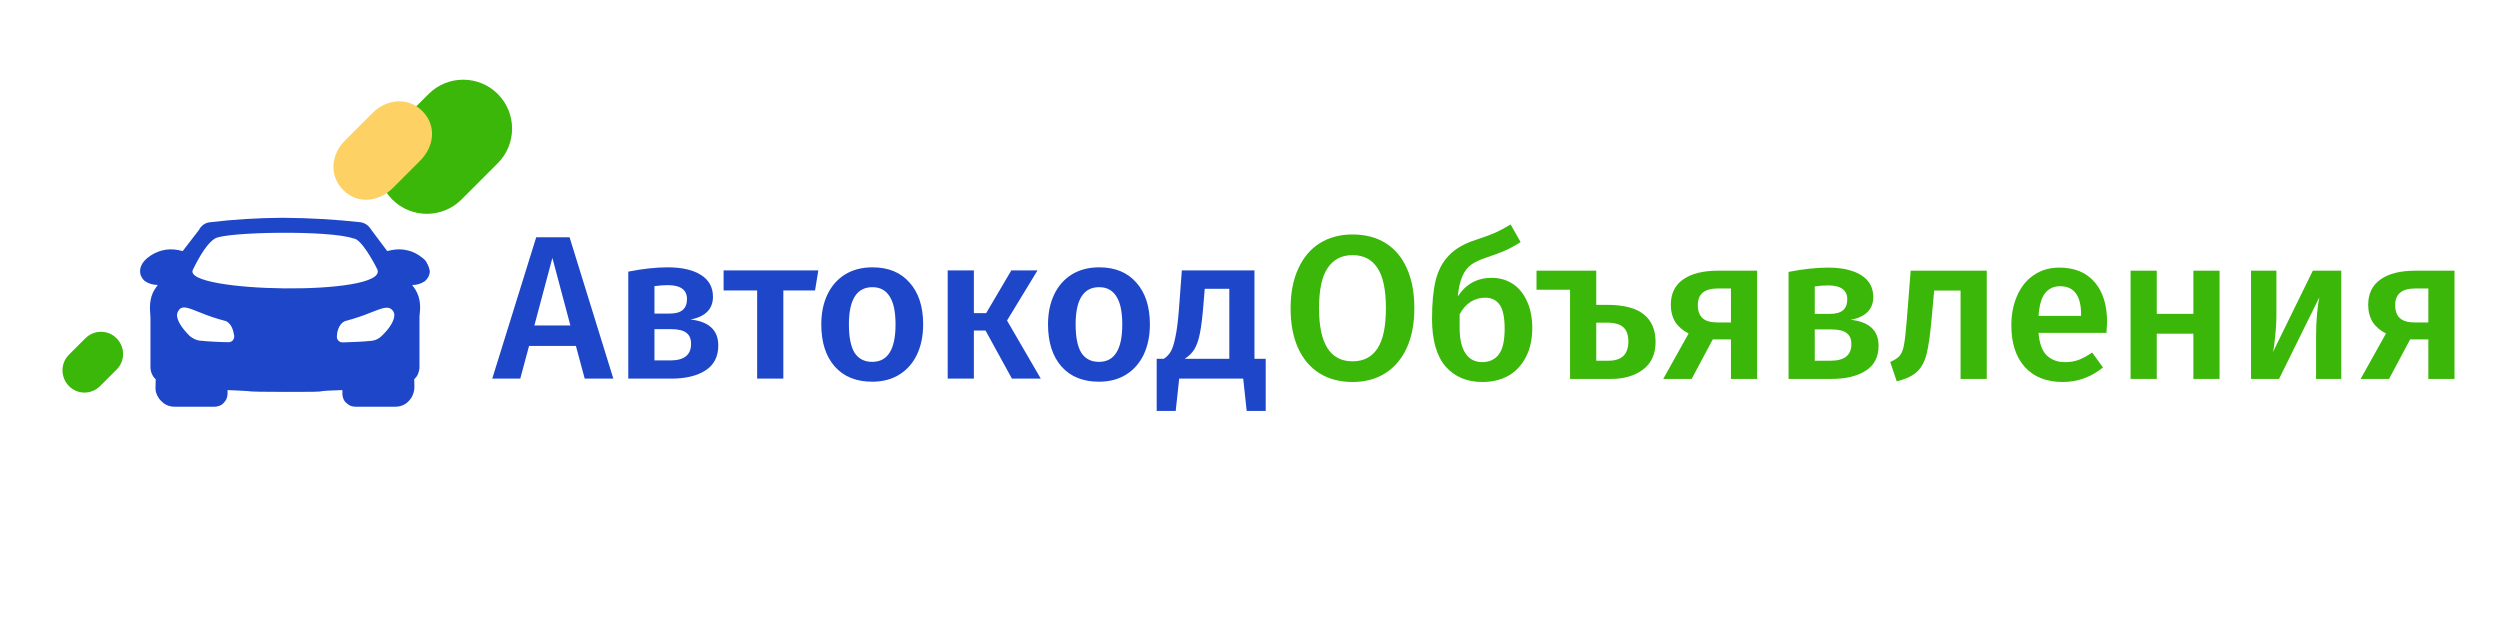 <svg width="280" height="72" viewBox="0 0 280 72" fill="none" xmlns="http://www.w3.org/2000/svg">
<path d="M65.487 42.407L64.501 38.741H59.255L58.27 42.407H55.131L60.057 26.572H63.791L68.694 42.407H65.487ZM59.85 36.449H63.883L61.867 28.887L59.85 36.449Z" fill="#1D46C9"/>
<path d="M77.332 35.785C79.409 36.014 80.447 36.984 80.447 38.695C80.447 39.948 79.966 40.88 79.004 41.491C78.057 42.102 76.774 42.407 75.155 42.407H70.367V30.422C72.001 30.101 73.475 29.941 74.788 29.941C76.362 29.941 77.599 30.224 78.5 30.789C79.401 31.354 79.852 32.172 79.852 33.241C79.852 33.928 79.638 34.486 79.21 34.914C78.782 35.342 78.156 35.632 77.332 35.785ZM74.766 31.935C74.353 31.935 73.864 31.973 73.299 32.049V35.12H75.04C76.308 35.12 76.942 34.578 76.942 33.493C76.942 32.454 76.216 31.935 74.766 31.935ZM75.086 40.368C76.629 40.368 77.4 39.749 77.4 38.512C77.4 37.946 77.225 37.534 76.873 37.274C76.522 36.999 75.942 36.862 75.132 36.862H73.299V40.368H75.086Z" fill="#1D46C9"/>
<path d="M91.652 30.285L91.285 32.531H87.734V42.407H84.801V32.531H81.044V30.285H91.652Z" fill="#1D46C9"/>
<path d="M97.712 29.941C99.499 29.941 100.888 30.514 101.881 31.66C102.889 32.79 103.393 34.349 103.393 36.335C103.393 37.603 103.164 38.725 102.706 39.703C102.248 40.666 101.591 41.414 100.736 41.949C99.88 42.484 98.865 42.751 97.689 42.751C95.901 42.751 94.504 42.186 93.496 41.055C92.488 39.91 91.984 38.336 91.984 36.335C91.984 35.067 92.213 33.951 92.671 32.989C93.129 32.026 93.786 31.278 94.641 30.743C95.512 30.208 96.535 29.941 97.712 29.941ZM97.712 32.164C95.955 32.164 95.077 33.554 95.077 36.335C95.077 37.771 95.291 38.833 95.718 39.52C96.161 40.192 96.818 40.528 97.689 40.528C98.559 40.528 99.208 40.184 99.636 39.497C100.079 38.809 100.3 37.755 100.3 36.335C100.3 34.914 100.079 33.867 99.636 33.195C99.208 32.508 98.567 32.164 97.712 32.164Z" fill="#1D46C9"/>
<path d="M116.2 30.285L112.786 35.899L116.567 42.407H113.336L110.381 37.022H109.075V42.407H106.142V30.285H109.075V35.074H110.449L113.267 30.285H116.2Z" fill="#1D46C9"/>
<path d="M123.106 29.941C124.893 29.941 126.283 30.514 127.275 31.66C128.283 32.79 128.788 34.349 128.788 36.335C128.788 37.603 128.558 38.725 128.1 39.703C127.642 40.666 126.985 41.414 126.13 41.949C125.275 42.484 124.259 42.751 123.083 42.751C121.296 42.751 119.898 42.186 118.89 41.055C117.882 39.91 117.378 38.336 117.378 36.335C117.378 35.067 117.607 33.951 118.065 32.989C118.524 32.026 119.18 31.278 120.036 30.743C120.906 30.208 121.93 29.941 123.106 29.941ZM123.106 32.164C121.349 32.164 120.471 33.554 120.471 36.335C120.471 37.771 120.685 38.833 121.112 39.52C121.555 40.192 122.212 40.528 123.083 40.528C123.953 40.528 124.602 40.184 125.03 39.497C125.473 38.809 125.695 37.755 125.695 36.335C125.695 34.914 125.473 33.867 125.03 33.195C124.602 32.508 123.961 32.164 123.106 32.164Z" fill="#1D46C9"/>
<path d="M141.76 40.184V46.028H139.629L139.24 42.407H132.069L131.679 46.028H129.549V40.184H130.35C130.671 39.971 130.923 39.711 131.107 39.405C131.305 39.084 131.481 38.55 131.633 37.801C131.801 37.053 131.939 35.976 132.046 34.57L132.367 30.285H140.5V40.184H141.76ZM137.682 32.347H134.933L134.772 34.272C134.665 35.586 134.535 36.617 134.383 37.366C134.23 38.114 134.024 38.703 133.764 39.13C133.505 39.543 133.146 39.894 132.687 40.184H137.682V32.347Z" fill="#1D46C9"/>
<path d="M151.489 26.26C152.909 26.26 154.139 26.58 155.177 27.222C156.216 27.864 157.01 28.803 157.56 30.041C158.125 31.278 158.408 32.768 158.408 34.51C158.408 36.236 158.125 37.718 157.56 38.955C156.995 40.193 156.193 41.14 155.155 41.797C154.116 42.454 152.894 42.782 151.489 42.782C150.068 42.782 148.839 42.461 147.8 41.82C146.762 41.178 145.96 40.239 145.395 39.001C144.829 37.764 144.547 36.274 144.547 34.532C144.547 32.821 144.829 31.347 145.395 30.11C145.96 28.857 146.762 27.902 147.8 27.245C148.854 26.588 150.084 26.26 151.489 26.26ZM151.489 28.574C150.267 28.574 149.335 29.055 148.694 30.018C148.052 30.965 147.731 32.47 147.731 34.532C147.731 38.489 148.984 40.468 151.489 40.468C152.711 40.468 153.635 39.994 154.261 39.047C154.903 38.1 155.223 36.587 155.223 34.51C155.223 32.447 154.903 30.942 154.261 29.995C153.635 29.048 152.711 28.574 151.489 28.574Z" fill="#3AB708"/>
<path d="M167.077 31.118C167.948 31.118 168.727 31.339 169.414 31.782C170.102 32.225 170.636 32.875 171.018 33.73C171.415 34.571 171.614 35.571 171.614 36.732C171.614 37.985 171.377 39.07 170.903 39.986C170.445 40.888 169.796 41.583 168.956 42.072C168.116 42.545 167.139 42.782 166.024 42.782C164.298 42.782 162.923 42.202 161.9 41.041C160.892 39.864 160.387 38.084 160.387 35.701C160.387 33.944 160.525 32.501 160.8 31.37C161.09 30.239 161.586 29.315 162.289 28.597C162.992 27.864 163.977 27.291 165.245 26.878C166.176 26.573 166.909 26.305 167.444 26.076C167.979 25.832 168.559 25.519 169.185 25.137L170.308 27.108C169.773 27.459 169.208 27.772 168.612 28.047C168.017 28.307 167.299 28.574 166.459 28.849C165.756 29.078 165.191 29.346 164.763 29.651C164.351 29.957 164.023 30.392 163.778 30.957C163.534 31.507 163.366 32.256 163.274 33.203C164.175 31.813 165.443 31.118 167.077 31.118ZM166.001 40.559C166.78 40.559 167.391 40.284 167.833 39.734C168.292 39.169 168.521 38.199 168.521 36.824C168.521 35.556 168.337 34.662 167.971 34.143C167.604 33.608 167.054 33.341 166.321 33.341C165.756 33.341 165.222 33.493 164.718 33.799C164.229 34.105 163.816 34.571 163.48 35.197V36.732C163.48 37.985 163.702 38.94 164.145 39.597C164.588 40.239 165.206 40.559 166.001 40.559Z" fill="#3AB708"/>
<path d="M179.971 34.143C181.865 34.143 183.247 34.502 184.118 35.22C184.989 35.923 185.424 36.946 185.424 38.291C185.424 39.65 184.958 40.682 184.026 41.384C183.095 42.087 181.903 42.438 180.452 42.438H175.847V32.447H172.09V30.316H178.78V34.143H179.971ZM180.154 40.399C181.636 40.399 182.377 39.681 182.377 38.245C182.377 37.527 182.193 37 181.827 36.664C181.46 36.312 180.834 36.136 179.948 36.136H178.78V40.399H180.154Z" fill="#3AB708"/>
<path d="M196.799 30.316V42.438H193.866V38.016H191.827L189.467 42.438H186.283L189.124 37.351C188.482 37.03 187.986 36.602 187.635 36.068C187.299 35.518 187.131 34.876 187.131 34.143C187.131 32.89 187.589 31.943 188.505 31.301C189.422 30.644 190.735 30.316 192.446 30.316H196.799ZM193.866 36.114V32.309H192.4C190.903 32.309 190.155 32.928 190.155 34.166C190.155 34.823 190.33 35.312 190.682 35.632C191.033 35.953 191.59 36.114 192.354 36.114H193.866Z" fill="#3AB708"/>
<path d="M207.285 35.816C209.363 36.045 210.401 37.015 210.401 38.726C210.401 39.979 209.92 40.911 208.958 41.522C208.011 42.133 206.728 42.438 205.109 42.438H200.32V30.453C201.955 30.133 203.429 29.972 204.742 29.972C206.315 29.972 207.553 30.255 208.454 30.82C209.355 31.385 209.806 32.203 209.806 33.272C209.806 33.959 209.592 34.517 209.164 34.945C208.736 35.373 208.11 35.663 207.285 35.816ZM204.719 31.966C204.307 31.966 203.818 32.004 203.253 32.08V35.151H204.994C206.262 35.151 206.896 34.609 206.896 33.524C206.896 32.485 206.17 31.966 204.719 31.966ZM205.04 40.399C206.583 40.399 207.354 39.78 207.354 38.543C207.354 37.977 207.178 37.565 206.827 37.305C206.476 37.03 205.895 36.893 205.086 36.893H203.253V40.399H205.04Z" fill="#3AB708"/>
<path d="M222.516 30.316V42.438H219.584V32.539H216.628L216.331 35.793C216.178 37.504 215.995 38.787 215.781 39.643C215.567 40.498 215.208 41.163 214.704 41.636C214.215 42.095 213.459 42.454 212.436 42.714L211.703 40.536C212.207 40.323 212.566 40.086 212.779 39.826C213.009 39.551 213.169 39.123 213.261 38.543C213.367 37.962 213.474 36.977 213.581 35.587L213.994 30.316H222.516Z" fill="#3AB708"/>
<path d="M235.994 36.091C235.994 36.243 235.971 36.641 235.925 37.282H228.318C228.41 38.459 228.716 39.299 229.235 39.803C229.754 40.307 230.442 40.559 231.297 40.559C231.831 40.559 232.335 40.475 232.809 40.307C233.282 40.124 233.786 39.849 234.321 39.482L235.535 41.155C234.191 42.24 232.694 42.782 231.045 42.782C229.197 42.782 227.769 42.217 226.761 41.086C225.768 39.956 225.271 38.413 225.271 36.457C225.271 35.22 225.485 34.112 225.913 33.135C226.34 32.142 226.959 31.37 227.769 30.82C228.578 30.255 229.54 29.972 230.655 29.972C232.351 29.972 233.664 30.514 234.596 31.599C235.528 32.669 235.994 34.166 235.994 36.091ZM233.084 35.243C233.084 33.119 232.297 32.057 230.724 32.057C230.006 32.057 229.441 32.325 229.029 32.859C228.632 33.379 228.395 34.219 228.318 35.38H233.084V35.243Z" fill="#3AB708"/>
<path d="M245.658 42.438V37.374H241.557V42.438H238.624V30.316H241.557V35.151H245.658V30.316H248.59V42.438H245.658Z" fill="#3AB708"/>
<path d="M262.219 42.438H259.401V37.58C259.401 36.694 259.439 35.861 259.516 35.082C259.592 34.288 259.676 33.692 259.768 33.295L255.254 42.438H252.116V30.316H254.957V35.174C254.957 36.014 254.911 36.847 254.819 37.672C254.743 38.497 254.659 39.085 254.567 39.437L259.035 30.316H262.219V42.438Z" fill="#3AB708"/>
<path d="M274.906 30.316V42.438H271.973V38.016H269.934L267.574 42.438H264.39L267.23 37.351C266.589 37.03 266.093 36.602 265.741 36.068C265.405 35.518 265.237 34.876 265.237 34.143C265.237 32.89 265.695 31.943 266.612 31.301C267.528 30.644 268.842 30.316 270.553 30.316H274.906ZM271.973 36.114V32.309H270.507C269.01 32.309 268.261 32.928 268.261 34.166C268.261 34.823 268.437 35.312 268.788 35.632C269.14 35.953 269.697 36.114 270.461 36.114H271.973Z" fill="#3AB708"/>
<path d="M43.936 14.597L48.003 10.528C50.139 8.392 53.616 8.392 55.752 10.528C57.888 12.665 57.888 16.142 55.752 18.278L51.684 22.347C49.548 24.483 46.072 24.483 43.936 22.347C41.8 20.21 41.8 16.733 43.936 14.597Z" fill="#3AB708"/>
<path d="M7.716 39.734L9.556 37.893C10.533 36.916 12.101 36.916 13.056 37.893C14.033 38.87 14.033 40.439 13.056 41.393L11.215 43.234C10.238 44.212 8.67 44.212 7.716 43.234C6.761 42.257 6.761 40.689 7.716 39.734Z" fill="#3AB708"/>
<path d="M47.3 28.87C46.823 28.484 46.277 28.188 45.687 28.052C45.096 27.893 44.482 27.893 43.869 28.006C43.71 28.029 43.528 28.097 43.369 28.12L41.596 25.756C41.46 25.529 41.301 25.347 41.097 25.188C40.892 25.029 40.642 24.938 40.392 24.893C37.529 24.574 34.643 24.415 31.758 24.393H31.508C28.826 24.415 26.168 24.574 23.509 24.893C23.259 24.915 23.009 25.006 22.782 25.165C22.578 25.324 22.396 25.529 22.282 25.756L20.464 28.12C20.305 28.097 20.101 28.029 19.965 28.006C19.374 27.893 18.738 27.893 18.147 28.052C17.556 28.211 17.011 28.484 16.533 28.87C15.965 29.325 15.67 29.893 15.693 30.393C15.693 30.62 15.738 30.825 15.852 31.006C15.943 31.211 16.079 31.37 16.261 31.506C16.67 31.779 17.17 31.916 17.669 31.916C17.556 32.075 17.42 32.257 17.306 32.438C16.692 33.461 16.783 34.529 16.829 35.211C16.829 35.37 16.852 35.484 16.852 35.62V41.12C16.852 41.37 16.897 41.62 17.011 41.87C17.101 42.098 17.261 42.325 17.442 42.484L17.42 43.302C17.397 43.598 17.442 43.893 17.556 44.166C17.669 44.439 17.829 44.689 18.033 44.893C18.238 45.098 18.465 45.28 18.738 45.393C19.01 45.507 19.283 45.553 19.578 45.553H24.055C24.236 45.553 24.418 45.507 24.6 45.439C24.782 45.371 24.941 45.257 25.054 45.121C25.191 44.984 25.304 44.825 25.372 44.666C25.441 44.484 25.486 44.302 25.486 44.121V43.689C26.94 43.757 27.599 43.78 27.736 43.802C28.054 43.871 29.485 43.893 32.212 43.893C34.939 43.893 35.779 43.893 36.098 43.802C36.211 43.78 36.87 43.734 38.347 43.689V44.121C38.347 44.302 38.392 44.484 38.461 44.666C38.529 44.848 38.642 45.007 38.779 45.121C38.915 45.257 39.074 45.348 39.233 45.439C39.415 45.507 39.597 45.553 39.779 45.553H44.255C44.55 45.553 44.823 45.507 45.096 45.393C45.368 45.28 45.596 45.121 45.8 44.893C46.209 44.462 46.414 43.893 46.414 43.302L46.391 42.484C46.573 42.302 46.732 42.098 46.823 41.87C46.914 41.643 46.982 41.37 46.982 41.12V35.62C46.982 35.484 46.982 35.347 47.005 35.211C47.073 34.529 47.163 33.484 46.527 32.438C46.391 32.257 46.277 32.075 46.164 31.916C46.664 31.938 47.141 31.779 47.572 31.506C47.732 31.37 47.868 31.211 47.981 31.006C48.072 30.825 48.141 30.597 48.141 30.393C48.095 30.097 48.004 29.802 47.845 29.529C47.754 29.279 47.55 29.052 47.3 28.87ZM26.054 38.143C25.986 38.211 25.918 38.257 25.85 38.279C25.759 38.302 25.691 38.325 25.6 38.325H25.577C24.918 38.325 23.282 38.257 22.305 38.143C21.919 38.075 21.555 37.893 21.237 37.62C20.283 36.666 19.805 35.848 19.828 35.234C19.851 34.984 19.987 34.757 20.169 34.575C20.578 34.257 21.169 34.507 22.373 34.984C23.305 35.37 24.236 35.688 25.213 35.938L25.304 35.961C26.077 36.325 26.168 37.348 26.236 37.643C26.236 37.848 26.168 38.007 26.054 38.143ZM21.601 30.211C22.441 28.506 23.259 27.211 24.077 26.711C25.327 25.961 36.916 25.756 39.597 26.711C40.415 26.711 41.869 29.347 42.278 30.211C43.346 33.211 20.351 32.779 21.601 30.211ZM42.733 37.643C42.437 37.916 42.074 38.12 41.665 38.166C40.71 38.279 39.051 38.325 38.393 38.348H38.37C38.279 38.348 38.188 38.325 38.12 38.302C38.052 38.279 37.961 38.211 37.915 38.166C37.779 38.029 37.711 37.848 37.734 37.666C37.734 37.348 37.847 36.325 38.642 35.961L38.733 35.938C39.688 35.688 40.642 35.37 41.574 34.984C42.755 34.529 43.369 34.279 43.823 34.62C43.914 34.688 44.005 34.802 44.073 34.916C44.141 35.029 44.164 35.143 44.164 35.279C44.164 35.893 43.71 36.711 42.733 37.643Z" fill="#1D46C9"/>
<path d="M38.641 15.734L41.685 12.688C43.299 11.075 45.684 10.825 47.298 12.438C48.911 14.052 48.661 16.37 47.071 17.984L44.026 21.029C42.412 22.643 40.049 22.893 38.459 21.302C36.845 19.689 37.05 17.348 38.641 15.734Z" fill="#FDD163"/>
</svg>
